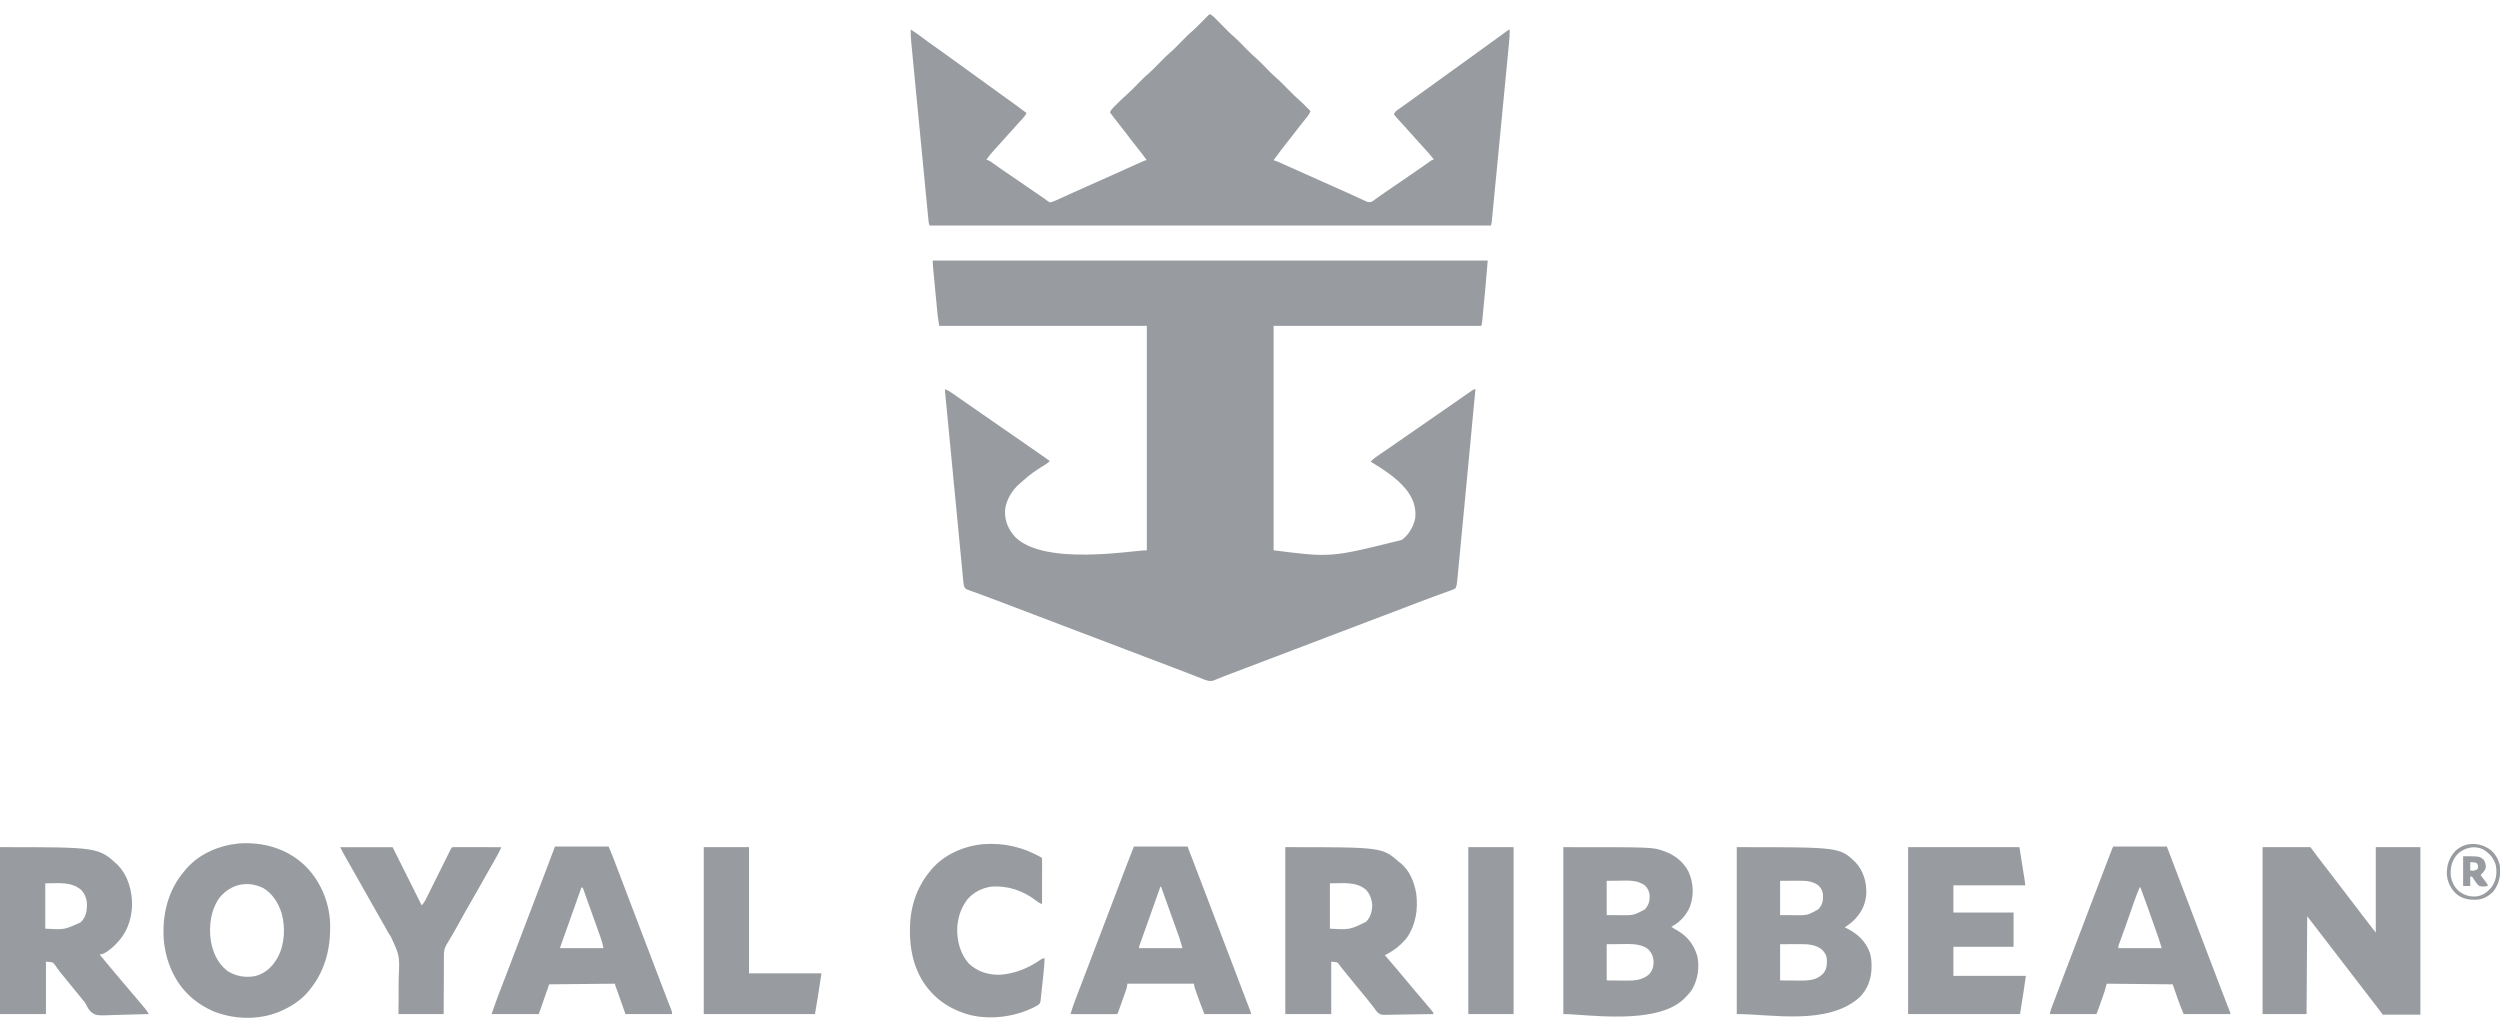 <?xml version="1.0" encoding="UTF-8"?> <svg xmlns="http://www.w3.org/2000/svg" width="80" height="33" viewBox="0 0 80 33" fill="none"><g clip-path="url(#clip0_4985_62130)"><path d="M29.848 8.336C35.708 8.336 41.569 8.336 47.607 8.336C47.559 8.936 47.559 8.936 47.531 9.232C47.528 9.265 47.524 9.298 47.521 9.331C47.515 9.399 47.508 9.467 47.502 9.535C47.493 9.621 47.485 9.708 47.477 9.795C47.471 9.863 47.464 9.93 47.458 9.998C47.455 10.03 47.452 10.062 47.449 10.094C47.444 10.138 47.44 10.182 47.436 10.227C47.433 10.252 47.431 10.277 47.428 10.303C47.421 10.364 47.421 10.364 47.4 10.427C45.207 10.427 43.015 10.427 40.756 10.427C40.756 12.797 40.756 15.167 40.756 17.609C42.589 17.843 42.589 17.843 44.854 17.278C44.867 17.268 44.88 17.258 44.894 17.248C45.096 17.089 45.241 16.826 45.289 16.574C45.322 16.209 45.203 15.917 44.976 15.637C44.67 15.273 44.263 15.018 43.861 14.773C43.951 14.673 44.057 14.603 44.169 14.529C44.209 14.501 44.25 14.473 44.291 14.446C44.312 14.432 44.334 14.417 44.355 14.403C44.459 14.332 44.562 14.26 44.665 14.188C44.797 14.097 44.929 14.005 45.061 13.914C45.276 13.767 45.489 13.618 45.703 13.469C46.173 13.141 46.173 13.141 46.383 12.998C46.528 12.898 46.673 12.797 46.817 12.696C46.873 12.657 46.93 12.618 46.986 12.579C47.004 12.567 47.022 12.554 47.04 12.542C47.057 12.53 47.074 12.519 47.091 12.507C47.106 12.497 47.12 12.487 47.136 12.476C47.172 12.455 47.172 12.455 47.214 12.455C47.105 13.629 46.994 14.802 46.881 15.975C46.854 16.26 46.826 16.544 46.799 16.829C46.778 17.056 46.756 17.283 46.734 17.51C46.722 17.637 46.71 17.763 46.698 17.889C46.687 18.006 46.675 18.124 46.664 18.241C46.66 18.284 46.656 18.327 46.652 18.37C46.646 18.428 46.641 18.487 46.635 18.546C46.633 18.571 46.633 18.571 46.63 18.597C46.622 18.68 46.613 18.756 46.572 18.83C46.52 18.858 46.473 18.877 46.417 18.896C46.402 18.902 46.386 18.908 46.369 18.914C46.316 18.933 46.263 18.952 46.21 18.971C46.172 18.985 46.135 18.998 46.097 19.012C46.019 19.041 45.94 19.069 45.861 19.098C45.699 19.157 45.537 19.219 45.375 19.281C45.285 19.315 45.194 19.35 45.104 19.384C45.076 19.395 45.076 19.395 45.048 19.406C44.821 19.492 44.594 19.578 44.368 19.665C44.324 19.681 44.28 19.698 44.237 19.714C44.082 19.773 43.928 19.832 43.773 19.89C43.62 19.949 43.466 20.007 43.312 20.066C43.28 20.078 43.28 20.078 43.247 20.09C42.955 20.201 42.662 20.313 42.37 20.424C42.056 20.544 41.742 20.663 41.428 20.782C41.407 20.791 41.385 20.799 41.363 20.807C41.187 20.874 41.011 20.941 40.834 21.008C40.532 21.123 40.23 21.237 39.928 21.352C39.886 21.368 39.844 21.384 39.803 21.4C39.68 21.447 39.558 21.493 39.436 21.539C39.399 21.554 39.362 21.568 39.324 21.582C39.289 21.595 39.255 21.608 39.22 21.622C39.188 21.634 39.155 21.646 39.123 21.659C39.025 21.696 38.929 21.735 38.833 21.777C38.704 21.815 38.602 21.772 38.483 21.724C38.455 21.714 38.455 21.714 38.428 21.703C38.388 21.688 38.348 21.672 38.309 21.657C38.222 21.623 38.136 21.59 38.05 21.556C38.003 21.538 37.957 21.52 37.911 21.502C37.662 21.405 37.412 21.311 37.163 21.216C37.035 21.168 36.907 21.119 36.779 21.071C36.754 21.061 36.729 21.052 36.704 21.042C36.485 20.959 36.266 20.876 36.047 20.793C35.736 20.674 35.426 20.556 35.115 20.438C35.094 20.43 35.072 20.422 35.05 20.413C34.896 20.355 34.742 20.296 34.588 20.238C34.412 20.171 34.236 20.104 34.06 20.037C34.027 20.025 34.027 20.025 33.994 20.012C33.702 19.901 33.41 19.79 33.118 19.679C32.843 19.574 32.568 19.469 32.293 19.365C32.205 19.331 32.116 19.298 32.028 19.264C31.824 19.186 31.619 19.109 31.414 19.034C31.361 19.015 31.307 18.995 31.254 18.975C31.205 18.957 31.155 18.94 31.106 18.922C31.076 18.911 31.047 18.901 31.018 18.89C30.992 18.881 30.967 18.872 30.941 18.862C30.87 18.823 30.865 18.802 30.841 18.727C30.832 18.674 30.832 18.674 30.827 18.617C30.825 18.595 30.822 18.573 30.82 18.551C30.818 18.527 30.816 18.503 30.813 18.479C30.811 18.453 30.808 18.428 30.806 18.402C30.799 18.331 30.792 18.261 30.786 18.191C30.778 18.114 30.771 18.039 30.764 17.963C30.749 17.814 30.735 17.665 30.721 17.516C30.704 17.343 30.688 17.17 30.671 16.996C30.641 16.687 30.611 16.378 30.582 16.069C30.553 15.769 30.524 15.469 30.495 15.169C30.493 15.151 30.491 15.132 30.49 15.113C30.483 15.039 30.475 14.964 30.468 14.89C30.437 14.57 30.407 14.25 30.376 13.93C30.371 13.878 30.366 13.826 30.361 13.774C30.343 13.592 30.326 13.411 30.308 13.229C30.301 13.154 30.294 13.079 30.287 13.004C30.279 12.922 30.271 12.841 30.263 12.76C30.261 12.736 30.259 12.712 30.256 12.687C30.253 12.655 30.253 12.655 30.25 12.621C30.248 12.603 30.247 12.584 30.245 12.565C30.241 12.517 30.241 12.517 30.241 12.455C30.334 12.487 30.41 12.538 30.491 12.595C30.505 12.605 30.519 12.614 30.534 12.625C30.581 12.658 30.628 12.691 30.676 12.724C30.71 12.748 30.744 12.772 30.778 12.796C30.831 12.832 30.883 12.869 30.936 12.906C31.054 12.989 31.172 13.071 31.291 13.152C31.414 13.236 31.536 13.322 31.659 13.407C31.793 13.501 31.927 13.594 32.062 13.687C32.218 13.793 32.373 13.901 32.528 14.009C32.643 14.089 32.758 14.169 32.873 14.248C33.001 14.335 33.127 14.423 33.254 14.512C33.271 14.524 33.288 14.536 33.306 14.549C33.403 14.616 33.498 14.684 33.594 14.752C33.531 14.819 33.458 14.862 33.381 14.909C33.156 15.047 32.942 15.193 32.749 15.373C32.71 15.409 32.67 15.443 32.629 15.476C32.383 15.687 32.188 16.013 32.16 16.337C32.148 16.677 32.27 16.95 32.498 17.198C33.463 18.116 36.273 17.606 36.699 17.609C36.699 15.239 36.699 12.868 36.699 10.427C34.506 10.427 32.314 10.427 30.055 10.427C30.007 10.117 30.007 10.117 29.993 9.971C29.992 9.954 29.99 9.938 29.988 9.92C29.983 9.867 29.978 9.813 29.973 9.759C29.969 9.721 29.966 9.683 29.962 9.645C29.954 9.566 29.947 9.488 29.939 9.409C29.93 9.308 29.92 9.207 29.91 9.106C29.903 9.028 29.895 8.95 29.888 8.872C29.884 8.835 29.881 8.798 29.877 8.76C29.872 8.708 29.867 8.657 29.862 8.605C29.861 8.589 29.859 8.574 29.858 8.558C29.851 8.483 29.848 8.411 29.848 8.336Z" fill="#989CA0"></path><path d="M38.706 0.449C38.764 0.476 38.806 0.503 38.851 0.548C38.862 0.56 38.874 0.571 38.886 0.583C38.904 0.602 38.904 0.602 38.922 0.621C38.942 0.64 38.942 0.64 38.961 0.66C39.002 0.701 39.043 0.743 39.084 0.784C39.137 0.839 39.191 0.893 39.245 0.947C39.264 0.966 39.264 0.966 39.284 0.986C39.357 1.06 39.432 1.13 39.512 1.197C39.633 1.306 39.745 1.425 39.859 1.541C39.975 1.658 40.09 1.773 40.215 1.88C40.332 1.985 40.441 2.1 40.551 2.212C40.7 2.365 40.7 2.365 40.858 2.508C40.995 2.625 41.119 2.758 41.246 2.886C41.422 3.064 41.422 3.064 41.608 3.232C41.675 3.291 41.738 3.355 41.8 3.418C41.813 3.431 41.827 3.445 41.84 3.458C41.872 3.49 41.903 3.522 41.935 3.554C41.906 3.637 41.868 3.694 41.811 3.761C41.733 3.854 41.658 3.948 41.585 4.044C41.511 4.141 41.436 4.238 41.361 4.334C41.342 4.358 41.342 4.358 41.324 4.382C41.26 4.463 41.197 4.544 41.133 4.625C41.004 4.791 40.877 4.956 40.755 5.127C40.773 5.133 40.792 5.139 40.81 5.145C40.872 5.166 40.931 5.19 40.99 5.217C41.012 5.227 41.034 5.237 41.056 5.247C41.08 5.258 41.104 5.269 41.129 5.28C41.183 5.304 41.237 5.329 41.292 5.353C41.306 5.36 41.321 5.366 41.336 5.373C41.514 5.453 41.693 5.532 41.872 5.612C42.18 5.749 42.488 5.886 42.796 6.025C42.848 6.048 42.899 6.071 42.951 6.094C43.091 6.157 43.231 6.22 43.37 6.284C43.41 6.303 43.45 6.321 43.49 6.339C43.538 6.361 43.585 6.383 43.632 6.405C43.653 6.414 43.673 6.424 43.695 6.433C43.712 6.441 43.73 6.45 43.748 6.458C43.808 6.475 43.842 6.47 43.901 6.452C43.961 6.415 43.961 6.415 44.024 6.366C44.05 6.348 44.076 6.329 44.101 6.31C44.115 6.3 44.13 6.289 44.144 6.279C44.234 6.214 44.325 6.153 44.416 6.091C44.456 6.064 44.495 6.037 44.535 6.01C44.554 5.997 44.573 5.985 44.592 5.971C44.668 5.92 44.744 5.867 44.82 5.815C44.84 5.802 44.84 5.802 44.86 5.788C44.886 5.77 44.912 5.752 44.938 5.734C45.007 5.687 45.075 5.64 45.143 5.593C45.164 5.579 45.164 5.579 45.184 5.565C45.255 5.516 45.325 5.468 45.396 5.419C45.41 5.409 45.425 5.399 45.439 5.389C45.468 5.37 45.496 5.351 45.524 5.331C45.62 5.265 45.715 5.198 45.809 5.13C45.847 5.106 45.847 5.106 45.888 5.106C45.764 4.949 45.632 4.802 45.495 4.655C45.437 4.594 45.381 4.53 45.325 4.466C45.276 4.409 45.225 4.354 45.174 4.299C45.1 4.218 45.027 4.137 44.955 4.054C44.894 3.985 44.831 3.917 44.769 3.85C44.711 3.788 44.657 3.724 44.605 3.658C44.636 3.571 44.698 3.532 44.771 3.483C44.797 3.464 44.824 3.446 44.85 3.428C44.864 3.418 44.878 3.408 44.892 3.398C44.968 3.345 45.043 3.291 45.117 3.237C45.149 3.214 45.181 3.191 45.213 3.168C45.229 3.157 45.245 3.145 45.261 3.133C45.339 3.077 45.417 3.02 45.495 2.964C45.526 2.942 45.557 2.919 45.588 2.897C46.271 2.404 46.954 1.91 47.638 1.417C47.653 1.406 47.668 1.395 47.684 1.383C47.715 1.361 47.746 1.339 47.776 1.317C47.858 1.257 47.941 1.198 48.022 1.138C48.04 1.126 48.057 1.113 48.075 1.101C48.108 1.076 48.141 1.052 48.174 1.028C48.196 1.012 48.196 1.012 48.219 0.995C48.232 0.986 48.245 0.976 48.259 0.966C48.289 0.946 48.289 0.946 48.31 0.946C48.313 1.093 48.303 1.236 48.288 1.382C48.286 1.407 48.284 1.431 48.281 1.457C48.275 1.524 48.268 1.592 48.261 1.66C48.254 1.734 48.247 1.807 48.24 1.88C48.227 2.024 48.213 2.167 48.199 2.311C48.182 2.478 48.166 2.645 48.15 2.812C48.121 3.11 48.093 3.408 48.064 3.706C48.036 3.996 48.008 4.285 47.98 4.574C47.949 4.889 47.919 5.205 47.889 5.52C47.885 5.553 47.882 5.587 47.879 5.621C47.877 5.637 47.876 5.654 47.874 5.671C47.863 5.787 47.851 5.904 47.84 6.02C47.826 6.162 47.813 6.304 47.799 6.446C47.792 6.518 47.785 6.591 47.778 6.663C47.77 6.741 47.763 6.82 47.755 6.898C47.753 6.921 47.751 6.944 47.748 6.968C47.746 6.989 47.744 7.01 47.742 7.031C47.74 7.05 47.739 7.068 47.737 7.086C47.731 7.135 47.731 7.135 47.71 7.218C41.781 7.218 35.852 7.218 29.744 7.218C29.724 7.16 29.717 7.114 29.711 7.055C29.709 7.034 29.707 7.013 29.705 6.991C29.702 6.957 29.702 6.957 29.698 6.922C29.696 6.897 29.694 6.873 29.691 6.848C29.684 6.78 29.678 6.712 29.671 6.644C29.664 6.571 29.657 6.498 29.65 6.424C29.636 6.281 29.622 6.137 29.608 5.994C29.597 5.877 29.586 5.761 29.575 5.644C29.572 5.619 29.572 5.619 29.57 5.594C29.567 5.56 29.563 5.526 29.56 5.493C29.529 5.176 29.499 4.86 29.468 4.544C29.441 4.254 29.413 3.965 29.384 3.676C29.356 3.379 29.327 3.082 29.298 2.785C29.282 2.618 29.266 2.451 29.25 2.285C29.236 2.143 29.223 2.001 29.209 1.859C29.202 1.786 29.195 1.714 29.188 1.641C29.18 1.563 29.173 1.484 29.165 1.405C29.163 1.383 29.161 1.36 29.158 1.337C29.146 1.206 29.14 1.077 29.143 0.946C29.279 1.028 29.407 1.116 29.531 1.214C29.622 1.285 29.715 1.352 29.809 1.418C29.933 1.504 30.055 1.591 30.177 1.679C30.192 1.691 30.208 1.702 30.224 1.713C30.255 1.736 30.286 1.759 30.318 1.781C30.395 1.838 30.473 1.894 30.551 1.95C30.582 1.972 30.613 1.995 30.644 2.017C30.659 2.028 30.675 2.039 30.691 2.051C31.11 2.353 31.529 2.656 31.948 2.959C31.963 2.97 31.979 2.981 31.994 2.993C32.026 3.015 32.056 3.037 32.087 3.06C32.166 3.117 32.246 3.174 32.325 3.231C32.501 3.358 32.676 3.485 32.848 3.616C32.817 3.688 32.776 3.738 32.723 3.795C32.706 3.813 32.69 3.831 32.672 3.85C32.655 3.868 32.638 3.887 32.621 3.906C32.59 3.94 32.559 3.975 32.528 4.009C32.341 4.216 32.155 4.423 31.969 4.63C31.953 4.647 31.938 4.664 31.922 4.682C31.891 4.717 31.859 4.752 31.827 4.787C31.733 4.889 31.645 4.993 31.565 5.106C31.58 5.111 31.594 5.116 31.609 5.122C31.678 5.152 31.731 5.19 31.791 5.234C31.919 5.328 32.049 5.417 32.179 5.506C32.199 5.519 32.218 5.533 32.239 5.546C32.278 5.573 32.317 5.6 32.356 5.626C32.444 5.686 32.531 5.745 32.618 5.805C32.634 5.816 32.65 5.827 32.667 5.838C32.854 5.967 33.041 6.095 33.228 6.224C33.243 6.234 33.258 6.244 33.273 6.255C33.301 6.274 33.329 6.294 33.358 6.313C33.383 6.331 33.408 6.348 33.434 6.365C33.468 6.389 33.501 6.414 33.534 6.439C33.589 6.477 33.589 6.477 33.639 6.469C33.716 6.446 33.789 6.414 33.862 6.38C33.878 6.373 33.894 6.365 33.911 6.358C33.946 6.342 33.981 6.326 34.016 6.31C34.09 6.276 34.165 6.242 34.24 6.208C34.278 6.191 34.317 6.174 34.355 6.156C34.54 6.072 34.726 5.99 34.912 5.907C34.973 5.88 35.035 5.853 35.096 5.825C35.111 5.819 35.126 5.812 35.141 5.805C35.283 5.742 35.426 5.679 35.568 5.615C35.591 5.604 35.614 5.594 35.638 5.583C35.768 5.525 35.897 5.467 36.026 5.409C36.099 5.376 36.172 5.343 36.245 5.31C36.28 5.294 36.316 5.278 36.352 5.262C36.402 5.24 36.452 5.217 36.502 5.195C36.525 5.184 36.525 5.184 36.548 5.174C36.652 5.127 36.652 5.127 36.698 5.127C36.577 4.963 36.454 4.8 36.326 4.641C36.23 4.522 36.137 4.401 36.046 4.278C35.965 4.169 35.88 4.062 35.794 3.955C35.699 3.838 35.608 3.717 35.518 3.595C35.549 3.524 35.589 3.478 35.644 3.424C35.661 3.407 35.678 3.39 35.695 3.373C35.713 3.355 35.73 3.338 35.749 3.32C35.766 3.303 35.783 3.286 35.801 3.268C35.876 3.193 35.951 3.12 36.032 3.051C36.157 2.943 36.272 2.823 36.388 2.705C36.65 2.44 36.65 2.44 36.779 2.33C36.884 2.236 36.982 2.133 37.081 2.033C37.332 1.779 37.332 1.779 37.422 1.702C37.547 1.596 37.66 1.476 37.775 1.36C38.037 1.094 38.037 1.094 38.166 0.985C38.271 0.891 38.369 0.789 38.468 0.689C38.491 0.665 38.514 0.642 38.538 0.619C38.594 0.562 38.65 0.506 38.706 0.449Z" fill="#989CA0"></path><path d="M72.402 27.109C72.908 27.109 73.413 27.109 73.934 27.109C74.016 27.219 74.098 27.328 74.182 27.441C74.228 27.501 74.274 27.561 74.32 27.62C74.331 27.635 74.342 27.65 74.353 27.665C74.437 27.774 74.521 27.883 74.605 27.992C74.701 28.117 74.797 28.243 74.893 28.368C74.949 28.442 75.006 28.516 75.062 28.589C75.13 28.678 75.198 28.767 75.266 28.856C75.383 29.009 75.501 29.163 75.618 29.316C75.66 29.369 75.701 29.424 75.742 29.477C75.76 29.501 75.76 29.501 75.779 29.525C75.802 29.556 75.826 29.587 75.849 29.618C75.86 29.632 75.871 29.646 75.882 29.66C75.892 29.673 75.901 29.685 75.911 29.698C75.948 29.747 75.987 29.794 76.025 29.842C76.025 28.94 76.025 28.038 76.025 27.109C76.496 27.109 76.967 27.109 77.453 27.109C77.453 28.878 77.453 30.648 77.453 32.47C77.057 32.47 76.66 32.47 76.252 32.47C76.163 32.354 76.075 32.238 75.983 32.118C75.914 32.029 75.845 31.939 75.776 31.849C75.742 31.805 75.707 31.76 75.673 31.715C75.656 31.692 75.638 31.67 75.621 31.648C75.242 31.154 74.862 30.661 74.483 30.168C74.474 30.157 74.466 30.145 74.457 30.134C74.439 30.111 74.422 30.089 74.405 30.067C74.362 30.012 74.32 29.956 74.278 29.901C74.261 29.88 74.245 29.858 74.228 29.836C74.219 29.826 74.211 29.815 74.203 29.804C74.151 29.737 74.1 29.67 74.048 29.602C74.036 29.586 74.024 29.57 74.011 29.553C73.987 29.522 73.963 29.49 73.938 29.458C73.927 29.444 73.916 29.429 73.905 29.414C73.895 29.401 73.885 29.389 73.875 29.375C73.853 29.346 73.853 29.346 73.831 29.324C73.824 30.355 73.817 31.387 73.81 32.45C73.345 32.45 72.881 32.45 72.402 32.45C72.402 30.687 72.402 28.925 72.402 27.109Z" fill="#989CA0"></path><path d="M9.721 27.664C10.232 28.143 10.535 28.836 10.563 29.535C10.589 30.392 10.388 31.149 9.805 31.798C9.576 32.039 9.307 32.211 9.004 32.346C8.97 32.361 8.97 32.361 8.936 32.376C8.275 32.65 7.479 32.626 6.821 32.358C6.593 32.256 6.38 32.134 6.189 31.973C6.172 31.96 6.156 31.946 6.139 31.932C5.583 31.453 5.292 30.75 5.237 30.027C5.193 29.243 5.382 28.48 5.899 27.875C5.912 27.858 5.926 27.842 5.94 27.825C6.365 27.324 6.985 27.063 7.627 26.991C8.398 26.936 9.143 27.137 9.721 27.664ZM7.038 28.709C6.747 29.098 6.678 29.617 6.744 30.089C6.805 30.468 6.96 30.818 7.265 31.062C7.543 31.242 7.845 31.293 8.169 31.235C8.499 31.143 8.714 30.939 8.88 30.648C9.112 30.234 9.138 29.676 9.012 29.223C8.909 28.9 8.719 28.588 8.42 28.416C7.921 28.175 7.4 28.285 7.038 28.709Z" fill="#989CA0"></path><path d="M55.576 27.109C58.868 27.109 58.868 27.109 59.375 27.592C59.632 27.869 59.733 28.225 59.722 28.596C59.702 28.954 59.543 29.249 59.281 29.49C59.202 29.556 59.118 29.617 59.033 29.676C59.052 29.685 59.072 29.695 59.092 29.704C59.435 29.874 59.708 30.123 59.837 30.494C59.879 30.637 59.891 30.768 59.889 30.917C59.889 30.939 59.889 30.96 59.889 30.983C59.881 31.333 59.758 31.659 59.509 31.911C58.495 32.825 56.677 32.45 55.576 32.45C55.576 30.687 55.576 28.925 55.576 27.109ZM56.963 28.186C56.963 28.548 56.963 28.91 56.963 29.283C57.081 29.284 57.199 29.284 57.32 29.285C57.357 29.286 57.393 29.286 57.431 29.287C57.839 29.291 57.839 29.291 58.185 29.098C58.319 28.952 58.341 28.831 58.336 28.634C58.324 28.502 58.282 28.431 58.192 28.336C58.016 28.203 57.81 28.182 57.598 28.184C57.574 28.184 57.574 28.184 57.549 28.184C57.489 28.184 57.429 28.184 57.369 28.184C57.168 28.185 57.168 28.185 56.963 28.186ZM56.963 30.214C56.963 30.597 56.963 30.979 56.963 31.373C57.108 31.375 57.253 31.376 57.403 31.377C57.448 31.378 57.493 31.378 57.54 31.379C57.823 31.381 58.108 31.382 58.324 31.172C58.453 31.03 58.465 30.895 58.46 30.709C58.448 30.564 58.4 30.486 58.298 30.385C58.095 30.219 57.826 30.21 57.575 30.212C57.56 30.212 57.544 30.212 57.528 30.212C57.47 30.212 57.413 30.213 57.355 30.213C57.161 30.213 57.161 30.213 56.963 30.214Z" fill="#989CA0"></path><path d="M50.027 27.109C52.88 27.109 52.88 27.109 53.22 27.227C53.236 27.232 53.251 27.238 53.267 27.243C53.596 27.362 53.868 27.579 54.031 27.891C54.193 28.245 54.21 28.636 54.083 29.003C53.97 29.28 53.752 29.521 53.484 29.655C53.546 29.705 53.611 29.742 53.681 29.779C54.002 29.966 54.202 30.231 54.312 30.587C54.392 30.951 54.332 31.342 54.146 31.664C54.08 31.763 54.004 31.848 53.919 31.932C53.9 31.951 53.9 31.951 53.88 31.971C52.983 32.822 50.74 32.45 50.027 32.45C50.027 30.687 50.027 28.925 50.027 27.109ZM51.414 28.186C51.414 28.548 51.414 28.91 51.414 29.283C51.529 29.284 51.643 29.284 51.761 29.285C51.814 29.286 51.814 29.286 51.869 29.287C52.278 29.289 52.278 29.289 52.632 29.104C52.76 28.964 52.794 28.834 52.789 28.647C52.773 28.52 52.73 28.423 52.637 28.334C52.396 28.155 52.097 28.178 51.813 28.182C51.681 28.183 51.55 28.184 51.414 28.186ZM51.414 30.214C51.414 30.597 51.414 30.979 51.414 31.373C51.559 31.375 51.704 31.376 51.854 31.377C51.899 31.378 51.945 31.378 51.991 31.379C52.275 31.381 52.532 31.378 52.76 31.187C52.874 31.07 52.908 30.958 52.915 30.798C52.911 30.625 52.861 30.494 52.738 30.372C52.476 30.171 52.104 30.211 51.794 30.213C51.669 30.213 51.544 30.214 51.414 30.214Z" fill="#989CA0"></path><path d="M0 27.109C3.149 27.109 3.149 27.109 3.77 27.681C4.106 28.036 4.233 28.517 4.226 28.997C4.2 29.473 4.047 29.876 3.705 30.214C3.682 30.237 3.682 30.237 3.659 30.261C3.554 30.361 3.341 30.545 3.188 30.545C3.289 30.671 3.392 30.795 3.498 30.918C3.572 31.003 3.644 31.089 3.715 31.177C3.806 31.288 3.9 31.398 3.994 31.507C4.082 31.609 4.169 31.713 4.256 31.816C4.285 31.85 4.314 31.884 4.343 31.918C4.434 32.026 4.526 32.134 4.616 32.243C4.63 32.26 4.645 32.278 4.66 32.296C4.698 32.345 4.729 32.396 4.761 32.45C4.539 32.458 4.317 32.464 4.096 32.468C3.993 32.47 3.89 32.472 3.787 32.476C3.065 32.504 3.065 32.504 2.905 32.374C2.839 32.303 2.793 32.227 2.753 32.14C2.723 32.08 2.682 32.032 2.638 31.983C2.55 31.876 2.463 31.768 2.376 31.661C2.267 31.526 2.157 31.391 2.046 31.257C2.031 31.238 2.016 31.22 2 31.201C1.985 31.183 1.969 31.164 1.954 31.145C1.917 31.099 1.883 31.054 1.849 31.006C1.84 30.992 1.83 30.979 1.82 30.965C1.802 30.94 1.784 30.913 1.766 30.887C1.737 30.845 1.737 30.845 1.677 30.794C1.608 30.787 1.54 30.78 1.47 30.773C1.47 31.326 1.47 31.88 1.47 32.45C0.985 32.45 0.5 32.45 0 32.45C0 30.687 0 28.925 0 27.109ZM1.449 28.268C1.449 28.747 1.449 29.225 1.449 29.717C2.058 29.754 2.058 29.754 2.587 29.51C2.749 29.342 2.784 29.163 2.782 28.937C2.776 28.753 2.719 28.607 2.591 28.472C2.269 28.201 1.842 28.268 1.449 28.268Z" fill="#989CA0"></path><path d="M41.129 27.109C44.225 27.109 44.225 27.109 44.772 27.585C44.79 27.599 44.79 27.599 44.809 27.613C45.114 27.851 45.256 28.234 45.322 28.602C45.379 29.098 45.31 29.59 45.02 30.007C44.827 30.25 44.594 30.427 44.316 30.566C44.332 30.584 44.347 30.602 44.363 30.62C44.497 30.777 44.631 30.934 44.764 31.091C44.793 31.125 44.822 31.16 44.851 31.194C44.939 31.297 45.026 31.401 45.112 31.506C45.203 31.619 45.297 31.728 45.392 31.838C45.489 31.951 45.586 32.066 45.683 32.181C45.692 32.191 45.701 32.202 45.711 32.214C45.737 32.245 45.764 32.277 45.79 32.309C45.805 32.327 45.82 32.345 45.836 32.364C45.869 32.408 45.869 32.408 45.869 32.45C45.648 32.454 45.427 32.458 45.206 32.46C45.104 32.461 45.002 32.463 44.899 32.465C44.8 32.468 44.701 32.469 44.602 32.469C44.564 32.47 44.526 32.47 44.489 32.471C44.194 32.48 44.194 32.48 44.087 32.405C44.04 32.353 44.002 32.302 43.965 32.243C43.945 32.218 43.925 32.193 43.905 32.169C43.888 32.146 43.87 32.124 43.853 32.102C43.778 32.004 43.7 31.907 43.619 31.813C43.541 31.721 43.465 31.629 43.39 31.535C43.237 31.343 43.083 31.153 42.926 30.965C42.888 30.918 42.888 30.918 42.861 30.877C42.835 30.838 42.835 30.838 42.785 30.794C42.723 30.787 42.662 30.78 42.599 30.773C42.599 31.326 42.599 31.88 42.599 32.45C42.114 32.45 41.629 32.45 41.129 32.45C41.129 30.687 41.129 28.925 41.129 27.109ZM42.557 28.268C42.557 28.747 42.557 29.225 42.557 29.717C43.191 29.753 43.191 29.753 43.716 29.496C43.854 29.357 43.905 29.171 43.912 28.979C43.903 28.788 43.843 28.62 43.716 28.476C43.4 28.198 42.945 28.268 42.557 28.268Z" fill="#989CA0"></path><path d="M17.759 27.09C18.326 27.09 18.893 27.09 19.477 27.09C19.544 27.251 19.61 27.412 19.672 27.575C19.684 27.608 19.684 27.608 19.697 27.642C19.725 27.714 19.752 27.786 19.78 27.858C19.799 27.909 19.819 27.96 19.838 28.011C19.979 28.381 20.119 28.751 20.26 29.121C20.391 29.465 20.522 29.809 20.653 30.153C20.802 30.543 20.951 30.933 21.099 31.323C21.172 31.517 21.246 31.71 21.321 31.904C21.334 31.937 21.346 31.971 21.359 32.004C21.383 32.065 21.406 32.125 21.43 32.186C21.44 32.212 21.45 32.239 21.46 32.265C21.469 32.288 21.478 32.31 21.487 32.334C21.505 32.389 21.505 32.389 21.505 32.451C21.014 32.451 20.522 32.451 20.015 32.451C19.896 32.113 19.896 32.113 19.859 32.008C19.849 31.98 19.839 31.951 19.829 31.923C19.821 31.901 19.821 31.901 19.813 31.877C19.776 31.771 19.737 31.666 19.698 31.56C19.684 31.519 19.684 31.519 19.684 31.478C18.639 31.488 18.639 31.488 17.573 31.499C17.463 31.813 17.354 32.127 17.241 32.451C16.743 32.451 16.244 32.451 15.73 32.451C15.897 31.976 15.897 31.976 15.957 31.82C15.964 31.802 15.971 31.784 15.978 31.765C15.993 31.726 16.008 31.688 16.023 31.649C16.064 31.543 16.105 31.437 16.146 31.33C16.154 31.308 16.163 31.286 16.171 31.264C16.262 31.028 16.351 30.793 16.441 30.557C16.579 30.191 16.719 29.825 16.858 29.46C17 29.09 17.141 28.72 17.282 28.35C17.293 28.32 17.293 28.32 17.304 28.291C17.456 27.89 17.608 27.49 17.759 27.09ZM18.608 28.394C18.602 28.409 18.597 28.423 18.592 28.438C18.516 28.652 18.44 28.866 18.364 29.081C18.359 29.094 18.354 29.108 18.349 29.123C18.339 29.151 18.329 29.179 18.319 29.207C18.294 29.277 18.269 29.348 18.244 29.419C18.197 29.551 18.15 29.684 18.103 29.816C18.081 29.876 18.06 29.936 18.039 29.996C18.028 30.025 18.018 30.053 18.008 30.082C17.994 30.122 17.98 30.161 17.966 30.2C17.958 30.223 17.95 30.245 17.942 30.268C17.923 30.313 17.923 30.313 17.924 30.34C18.382 30.34 18.84 30.34 19.311 30.34C19.286 30.226 19.264 30.128 19.226 30.021C19.218 29.997 19.209 29.973 19.2 29.948C19.191 29.922 19.182 29.897 19.172 29.87C19.162 29.843 19.153 29.816 19.143 29.788C19.117 29.716 19.091 29.644 19.066 29.572C19.04 29.5 19.015 29.429 18.989 29.357C18.945 29.233 18.9 29.109 18.856 28.985C18.825 28.899 18.795 28.814 18.764 28.728C18.75 28.686 18.735 28.644 18.72 28.602C18.713 28.583 18.706 28.564 18.7 28.545C18.693 28.528 18.687 28.511 18.681 28.493C18.676 28.478 18.671 28.463 18.665 28.448C18.651 28.41 18.651 28.41 18.608 28.394Z" fill="#989CA0"></path><path d="M67.622 27.09C68.189 27.09 68.756 27.09 69.34 27.09C69.406 27.264 69.472 27.439 69.541 27.619C69.698 28.033 69.855 28.446 70.013 28.86C70.162 29.249 70.31 29.639 70.458 30.029C70.61 30.431 70.763 30.832 70.916 31.233C70.925 31.257 70.934 31.281 70.943 31.306C71.029 31.531 71.115 31.756 71.203 31.98C71.212 32.004 71.212 32.004 71.221 32.027C71.248 32.097 71.275 32.166 71.302 32.236C71.311 32.258 71.32 32.281 71.33 32.305C71.341 32.334 71.341 32.334 71.353 32.364C71.369 32.409 71.369 32.409 71.369 32.451C70.877 32.451 70.385 32.451 69.878 32.451C69.741 32.142 69.639 31.818 69.526 31.499C68.83 31.492 68.133 31.485 67.415 31.478C67.395 31.553 67.374 31.628 67.353 31.706C67.334 31.764 67.314 31.822 67.293 31.88C67.288 31.896 67.283 31.911 67.277 31.926C67.266 31.958 67.255 31.99 67.243 32.021C67.226 32.07 67.209 32.118 67.192 32.167C67.181 32.198 67.17 32.228 67.159 32.259C67.154 32.274 67.149 32.288 67.143 32.303C67.107 32.404 67.107 32.404 67.084 32.451C66.592 32.451 66.1 32.451 65.594 32.451C65.608 32.377 65.623 32.32 65.649 32.251C65.656 32.233 65.663 32.214 65.67 32.195C65.678 32.175 65.685 32.154 65.693 32.134C65.701 32.112 65.709 32.091 65.718 32.069C65.744 31.998 65.771 31.928 65.798 31.857C65.817 31.807 65.836 31.758 65.855 31.708C65.903 31.58 65.952 31.452 66 31.324C66.035 31.233 66.07 31.142 66.104 31.051C66.3 30.534 66.497 30.018 66.694 29.502C66.808 29.205 66.921 28.907 67.034 28.61C67.171 28.248 67.309 27.886 67.449 27.524C67.457 27.505 67.464 27.485 67.472 27.464C67.493 27.409 67.515 27.354 67.536 27.298C67.543 27.282 67.549 27.265 67.556 27.248C67.599 27.136 67.599 27.136 67.622 27.09ZM68.471 28.394C68.398 28.563 68.333 28.734 68.272 28.909C68.264 28.933 68.255 28.958 68.246 28.984C68.224 29.049 68.201 29.114 68.178 29.18C68.138 29.296 68.097 29.412 68.056 29.528C68.048 29.553 68.039 29.578 68.03 29.604C67.967 29.784 67.903 29.962 67.836 30.141C67.83 30.158 67.823 30.175 67.817 30.193C67.811 30.208 67.805 30.223 67.8 30.238C67.785 30.28 67.785 30.28 67.788 30.34C68.245 30.34 68.703 30.34 69.175 30.34C69.126 30.177 69.126 30.177 69.073 30.016C69.066 29.996 69.059 29.976 69.051 29.954C69.044 29.933 69.036 29.912 69.028 29.89C69.02 29.867 69.012 29.844 69.004 29.82C68.978 29.747 68.952 29.673 68.926 29.599C68.913 29.562 68.913 29.562 68.9 29.524C68.766 29.146 68.632 28.769 68.492 28.394C68.485 28.394 68.478 28.394 68.471 28.394Z" fill="#989CA0"></path><path d="M36.284 27.09C36.851 27.09 37.418 27.09 38.002 27.09C38.178 27.546 38.353 28.002 38.526 28.459C38.657 28.803 38.788 29.147 38.919 29.491C39.089 29.933 39.257 30.376 39.425 30.819C39.518 31.066 39.611 31.312 39.706 31.557C39.721 31.598 39.737 31.638 39.752 31.679C39.762 31.705 39.773 31.732 39.783 31.758C39.788 31.771 39.792 31.784 39.798 31.797C39.831 31.886 39.865 31.974 39.899 32.062C39.917 32.108 39.934 32.153 39.952 32.199C39.964 32.23 39.964 32.23 39.976 32.262C39.983 32.281 39.991 32.3 39.998 32.319C40.004 32.336 40.011 32.352 40.017 32.369C40.031 32.409 40.031 32.409 40.031 32.451C39.539 32.451 39.047 32.451 38.541 32.451C38.49 32.325 38.441 32.2 38.395 32.072C38.387 32.049 38.387 32.049 38.379 32.026C38.368 31.994 38.356 31.963 38.345 31.931C38.328 31.882 38.311 31.834 38.294 31.786C38.283 31.755 38.272 31.724 38.261 31.693C38.255 31.678 38.25 31.664 38.245 31.649C38.224 31.589 38.209 31.542 38.209 31.478C37.506 31.478 36.802 31.478 36.077 31.478C36.067 31.539 36.067 31.539 36.057 31.602C36.048 31.632 36.038 31.662 36.028 31.692C36.022 31.708 36.017 31.725 36.011 31.742C36.005 31.759 35.998 31.777 35.992 31.795C35.986 31.813 35.979 31.831 35.973 31.85C35.959 31.888 35.946 31.926 35.932 31.964C35.912 32.023 35.891 32.081 35.871 32.14C35.858 32.177 35.845 32.214 35.831 32.251C35.825 32.269 35.819 32.286 35.813 32.305C35.769 32.428 35.769 32.428 35.746 32.451C35.7 32.453 35.653 32.453 35.607 32.453C35.593 32.453 35.578 32.453 35.563 32.453C35.515 32.453 35.466 32.453 35.418 32.453C35.385 32.453 35.351 32.453 35.318 32.453C35.23 32.453 35.142 32.452 35.054 32.452C34.964 32.452 34.874 32.452 34.785 32.452C34.608 32.452 34.432 32.451 34.256 32.451C34.299 32.298 34.352 32.15 34.408 32.001C34.417 31.978 34.426 31.954 34.435 31.931C34.459 31.867 34.483 31.804 34.507 31.741C34.533 31.674 34.558 31.607 34.584 31.54C34.642 31.388 34.7 31.235 34.758 31.083C34.782 31.02 34.806 30.958 34.83 30.895C34.901 30.708 34.973 30.52 35.044 30.333C35.175 29.991 35.306 29.648 35.436 29.305C35.58 28.924 35.724 28.544 35.87 28.163C35.888 28.115 35.906 28.067 35.924 28.02C35.95 27.953 35.975 27.886 36.001 27.819C36.008 27.801 36.015 27.782 36.022 27.763C36.108 27.538 36.197 27.314 36.284 27.09ZM37.133 28.373C37.128 28.388 37.123 28.402 37.117 28.418C37.041 28.632 36.965 28.846 36.889 29.06C36.882 29.081 36.882 29.081 36.874 29.102C36.864 29.13 36.855 29.158 36.844 29.186C36.819 29.257 36.794 29.327 36.769 29.398C36.722 29.53 36.675 29.663 36.628 29.795C36.607 29.855 36.585 29.915 36.564 29.974C36.554 30.003 36.544 30.031 36.533 30.06C36.519 30.099 36.505 30.138 36.491 30.178C36.483 30.2 36.475 30.222 36.467 30.245C36.448 30.295 36.448 30.295 36.45 30.34C36.908 30.34 37.365 30.34 37.837 30.34C37.789 30.162 37.789 30.162 37.733 29.989C37.725 29.968 37.718 29.946 37.71 29.924C37.702 29.902 37.694 29.88 37.685 29.856C37.677 29.832 37.668 29.808 37.659 29.784C37.632 29.707 37.604 29.631 37.577 29.554C37.559 29.504 37.541 29.454 37.523 29.405C37.487 29.305 37.451 29.205 37.416 29.105C37.328 28.862 37.241 28.617 37.154 28.373C37.147 28.373 37.14 28.373 37.133 28.373Z" fill="#989CA0"></path><path d="M61.06 27.109C62.235 27.109 63.41 27.109 64.621 27.109C64.807 28.268 64.807 28.268 64.807 28.331C64.049 28.331 63.291 28.331 62.509 28.331C62.509 28.617 62.509 28.904 62.509 29.2C63.145 29.2 63.78 29.2 64.434 29.2C64.434 29.562 64.434 29.924 64.434 30.297C63.799 30.297 63.164 30.297 62.509 30.297C62.509 30.604 62.509 30.912 62.509 31.228C63.275 31.228 64.04 31.228 64.828 31.228C64.772 31.636 64.707 32.043 64.641 32.45C63.46 32.45 62.278 32.45 61.06 32.45C61.06 30.687 61.06 28.925 61.06 27.109Z" fill="#989CA0"></path><path d="M33.324 27.44C33.345 27.46 33.345 27.46 33.347 27.519C33.347 27.545 33.347 27.571 33.347 27.598C33.347 27.612 33.347 27.626 33.347 27.641C33.347 27.689 33.347 27.736 33.347 27.784C33.347 27.817 33.347 27.85 33.347 27.883C33.347 27.97 33.347 28.056 33.346 28.143C33.346 28.232 33.346 28.32 33.346 28.409C33.346 28.582 33.345 28.756 33.345 28.93C33.26 28.898 33.201 28.86 33.13 28.803C32.731 28.495 32.234 28.335 31.73 28.371C31.433 28.41 31.159 28.548 30.961 28.775C30.758 29.039 30.653 29.344 30.633 29.675C30.633 29.689 30.632 29.703 30.631 29.717C30.619 30.116 30.738 30.545 31.012 30.843C31.286 31.096 31.633 31.201 32.001 31.192C32.468 31.158 32.89 30.989 33.274 30.727C33.359 30.669 33.359 30.669 33.428 30.669C33.415 30.944 33.386 31.217 33.356 31.49C33.347 31.566 33.339 31.642 33.331 31.718C33.326 31.766 33.321 31.814 33.315 31.863C33.313 31.885 33.311 31.908 33.308 31.931C33.306 31.952 33.303 31.973 33.301 31.994C33.299 32.013 33.297 32.031 33.295 32.05C33.281 32.105 33.265 32.124 33.221 32.159C32.601 32.522 31.75 32.652 31.052 32.482C30.381 32.305 29.846 31.935 29.487 31.332C29.218 30.86 29.118 30.342 29.117 29.803C29.117 29.787 29.117 29.771 29.117 29.754C29.118 29.061 29.316 28.413 29.764 27.875C29.778 27.857 29.792 27.84 29.806 27.823C30.213 27.342 30.84 27.073 31.457 27.013C32.132 26.965 32.739 27.106 33.324 27.44Z" fill="#989CA0"></path><path d="M10.887 27.11C11.44 27.11 11.993 27.11 12.563 27.11C12.871 27.725 13.178 28.339 13.495 28.973C13.566 28.884 13.566 28.884 13.62 28.791C13.628 28.776 13.635 28.761 13.643 28.746C13.651 28.73 13.658 28.715 13.666 28.698C13.675 28.681 13.683 28.664 13.692 28.647C13.72 28.591 13.747 28.535 13.775 28.48C13.794 28.441 13.814 28.402 13.833 28.363C13.884 28.261 13.934 28.159 13.985 28.057C14.066 27.894 14.148 27.73 14.229 27.567C14.257 27.51 14.286 27.453 14.314 27.395C14.331 27.36 14.349 27.326 14.366 27.291C14.374 27.275 14.382 27.259 14.39 27.242C14.444 27.133 14.444 27.133 14.468 27.11C14.517 27.108 14.565 27.107 14.614 27.108C14.63 27.108 14.645 27.108 14.661 27.108C14.712 27.108 14.763 27.108 14.814 27.108C14.849 27.108 14.884 27.108 14.919 27.108C15.012 27.108 15.105 27.108 15.198 27.108C15.293 27.109 15.388 27.109 15.482 27.109C15.668 27.109 15.855 27.109 16.041 27.11C16.011 27.187 15.976 27.258 15.936 27.33C15.923 27.353 15.911 27.376 15.898 27.399C15.884 27.423 15.871 27.448 15.857 27.472C15.843 27.497 15.829 27.523 15.815 27.548C15.722 27.714 15.628 27.879 15.533 28.044C15.454 28.183 15.376 28.322 15.298 28.462C15.202 28.634 15.103 28.806 15.003 28.977C14.901 29.151 14.803 29.326 14.707 29.504C14.595 29.71 14.476 29.912 14.357 30.114C14.346 30.133 14.334 30.153 14.323 30.173C14.314 30.186 14.306 30.199 14.297 30.212C14.221 30.335 14.204 30.43 14.206 30.573C14.205 30.593 14.205 30.613 14.205 30.634C14.204 30.701 14.204 30.768 14.205 30.835C14.204 30.882 14.204 30.928 14.204 30.975C14.203 31.097 14.203 31.219 14.203 31.341C14.202 31.488 14.201 31.635 14.2 31.782C14.199 32.005 14.199 32.227 14.198 32.45C13.72 32.45 13.242 32.45 12.75 32.45C12.752 32.234 12.752 32.234 12.755 32.014C12.755 31.922 12.755 31.83 12.755 31.738C12.755 31.592 12.756 31.446 12.758 31.3C12.791 30.581 12.791 30.581 12.495 29.95C12.429 29.864 12.38 29.768 12.329 29.673C12.222 29.483 12.114 29.293 12.005 29.104C11.895 28.912 11.787 28.719 11.679 28.526C11.589 28.364 11.497 28.203 11.404 28.041C11.294 27.849 11.185 27.657 11.077 27.464C11.065 27.443 11.053 27.422 11.04 27.399C11.024 27.369 11.024 27.369 11.007 27.339C10.997 27.322 10.987 27.304 10.977 27.286C10.946 27.228 10.916 27.169 10.887 27.11Z" fill="#989CA0"></path><path d="M22.52 27.109C22.998 27.109 23.476 27.109 23.968 27.109C23.968 28.441 23.968 29.773 23.968 31.146C24.733 31.146 25.498 31.146 26.287 31.146C26.221 31.581 26.155 32.016 26.08 32.45C24.905 32.45 23.73 32.45 22.52 32.45C22.52 30.687 22.52 28.925 22.52 27.109Z" fill="#989CA0"></path><path d="M46.986 27.109C47.465 27.109 47.943 27.109 48.435 27.109C48.435 28.872 48.435 30.634 48.435 32.45C47.957 32.45 47.479 32.45 46.986 32.45C46.986 30.687 46.986 28.925 46.986 27.109Z" fill="#989CA0"></path><path d="M79.691 27.192C79.849 27.314 79.957 27.509 79.996 27.704C80.029 28 79.978 28.276 79.794 28.516C79.654 28.671 79.467 28.778 79.257 28.79C79 28.797 78.799 28.771 78.595 28.599C78.417 28.428 78.318 28.224 78.299 27.976C78.293 27.679 78.37 27.454 78.569 27.233C78.882 26.931 79.353 26.944 79.691 27.192ZM78.635 27.337C78.464 27.535 78.415 27.725 78.421 27.985C78.44 28.186 78.53 28.383 78.683 28.517C78.869 28.655 79.045 28.708 79.277 28.682C79.48 28.64 79.629 28.526 79.751 28.36C79.883 28.149 79.912 27.926 79.864 27.682C79.793 27.446 79.654 27.293 79.443 27.171C79.162 27.047 78.847 27.131 78.635 27.337Z" fill="#989CA0"></path><path d="M78.82 27.4C79.35 27.4 79.35 27.4 79.483 27.517C79.534 27.604 79.551 27.673 79.545 27.773C79.51 27.872 79.453 27.928 79.379 28.001C79.386 28.01 79.393 28.019 79.4 28.029C79.431 28.07 79.462 28.112 79.493 28.153C79.504 28.168 79.515 28.182 79.526 28.197C79.536 28.211 79.546 28.225 79.557 28.239C79.567 28.252 79.576 28.265 79.586 28.278C79.607 28.311 79.607 28.311 79.607 28.352C79.512 28.372 79.432 28.377 79.338 28.352C79.262 28.29 79.21 28.209 79.156 28.128C79.117 28.058 79.117 28.058 79.048 28.042C79.048 28.145 79.048 28.247 79.048 28.352C78.973 28.352 78.898 28.352 78.82 28.352C78.82 28.038 78.82 27.724 78.82 27.4ZM79.048 27.587C79.048 27.675 79.048 27.764 79.048 27.856C79.164 27.866 79.164 27.866 79.267 27.822C79.302 27.773 79.302 27.773 79.294 27.708C79.28 27.647 79.28 27.647 79.234 27.607C79.189 27.598 79.189 27.598 79.139 27.594C79.109 27.592 79.079 27.589 79.048 27.587Z" fill="#989CA0"></path></g><defs><clipPath id="clip0_4985_62130"><rect width="80" height="32.103" fill="white" transform="translate(0 0.449)"></rect></clipPath></defs></svg>